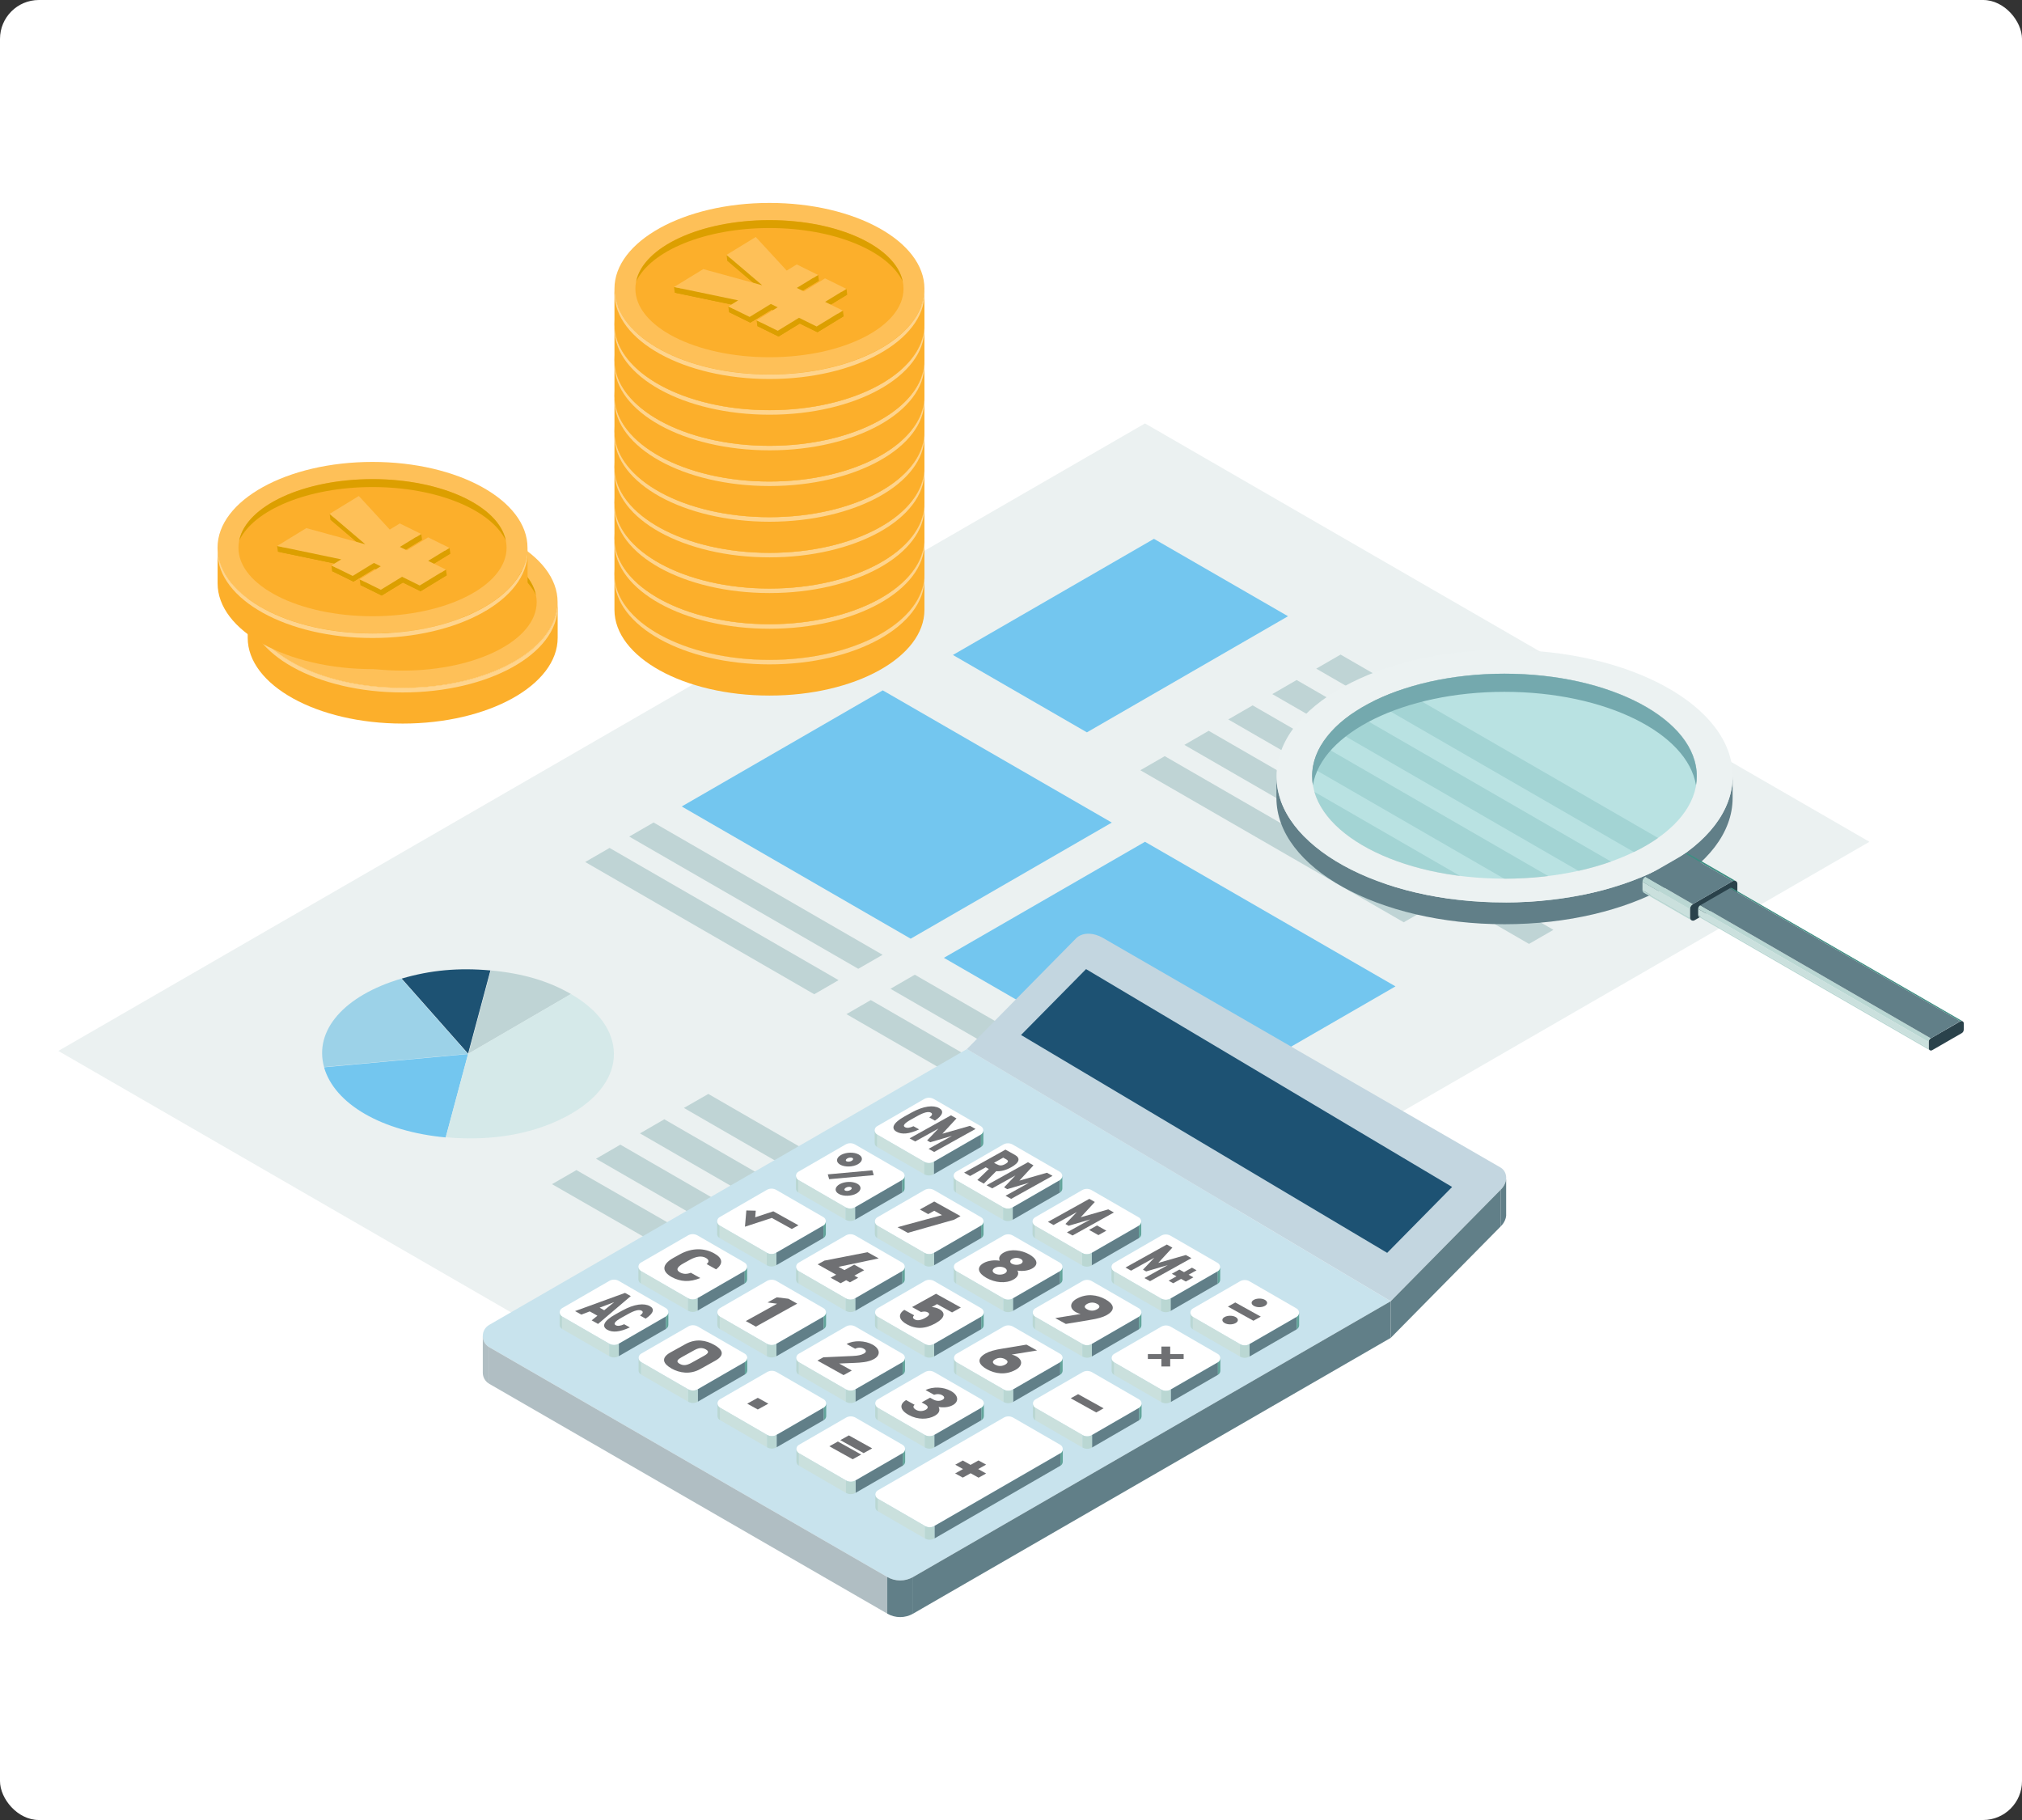 <?xml version="1.0" encoding="UTF-8"?>
<svg id="_レイヤー_2" data-name="レイヤー_2" xmlns="http://www.w3.org/2000/svg" viewBox="0 0 260 234">
  <rect x="0" y="0" width="260" height="234" fill="#333333" stroke="none"/>
  <defs>
    <style>
      .cls-1 {
        fill: #b0bec3;
      }

      .cls-2 {
        fill: #89d4d5;
        opacity: .5;
      }

      .cls-3 {
        fill: #2a424b;
      }

      .cls-4 {
        fill: #d5e9e9;
      }

      .cls-5 {
        fill: #fec058;
      }

      .cls-6 {
        fill: #bfd4d5;
      }

      .cls-7 {
        fill: #d59f00;
      }

      .cls-8 {
        fill: #fcaf2b;
      }

      .cls-9 {
        fill: #fed48d;
      }

      .cls-10 {
        fill: #9cd2e8;
      }

      .cls-11 {
        fill: #62a49a;
      }

      .cls-12 {
        fill: #cae0dd;
      }

      .cls-13 {
        fill: #fff;
      }

      .cls-14 {
        fill: #1d5273;
      }

      .cls-15 {
        fill: #dc9f00;
      }

      .cls-16 {
        fill: #ebf1f1;
      }

      .cls-17 {
        fill: #617f88;
      }

      .cls-18 {
        fill: #6f7073;
      }

      .cls-19 {
        fill: #bad7d3;
      }

      .cls-20 {
        fill: #3d8e82;
      }

      .cls-21 {
        fill: #ecf2f2;
      }

      .cls-22 {
        fill: #c8e3ed;
      }

      .cls-23 {
        fill: #c3d6e0;
      }

      .cls-24 {
        fill: #73c6ef;
      }
    </style>
  </defs>
  <g id="_素材" data-name="素材">
    <g>
      <rect class="cls-13" width="260" height="234" rx="5" ry="5"/>
      <g>
        <g>
          <polygon class="cls-16" points="7.5 135.12 100.65 188.9 240.38 108.23 147.23 54.44 7.5 135.12"/>
          <g>
            <path class="cls-14" d="M63.06,124.77l-2.87,10.7-3.67-4.15-4.87-5.5c3.69-1.09,7.32-1.42,11.41-1.05Z"/>
            <path class="cls-6" d="M73.42,127.81l-13.18,7.66,2.87-10.7c4.09.38,7.37,1.34,10.32,3.04Z"/>
            <path class="cls-10" d="M51.61,125.83l8.56,9.67-1.13.1-17.37,1.59c-1.31-4.73,2.59-9.19,9.94-11.37Z"/>
            <path class="cls-24" d="M60.18,135.52l-2.76,10.29-.12.43c-4.08-.38-7.66-1.45-10.38-3.02-2.72-1.57-4.58-3.64-5.25-6l18.5-1.7Z"/>
            <path class="cls-4" d="M73.41,127.8c3.55,2.05,5.51,4.78,5.53,7.68.02,2.9-1.92,5.63-5.45,7.69-2.18,1.27-4.68,2.17-7.43,2.69-2.75.52-5.68.64-8.73.36l2.87-10.73,13.22-7.69Z"/>
          </g>
          <polygon class="cls-24" points="122.53 84.21 139.76 94.16 165.62 79.23 148.38 69.28 122.53 84.21"/>
          <polygon class="cls-24" points="87.66 103.69 117.1 120.69 142.96 105.76 113.51 88.76 87.66 103.69"/>
          <polygon class="cls-24" points="121.37 123.15 153.58 141.75 179.44 126.82 147.23 108.23 121.37 123.15"/>
          <polygon class="cls-6" points="169.25 85.97 213.58 111.56 216.71 109.76 172.38 84.16 169.25 85.97"/>
          <polygon class="cls-6" points="163.6 89.24 207.92 114.83 211.05 113.02 166.73 87.43 163.6 89.24"/>
          <polygon class="cls-6" points="157.94 92.5 202.27 118.09 205.4 116.28 161.07 90.69 157.94 92.5"/>
          <polygon class="cls-6" points="152.29 95.77 196.61 121.36 199.75 119.55 155.42 93.96 152.29 95.77"/>
          <polygon class="cls-6" points="146.63 99.03 180.5 118.58 183.63 116.77 149.77 97.22 146.63 99.03"/>
          <polygon class="cls-6" points="87.94 142.45 122 162.11 125.13 160.31 91.08 140.65 87.94 142.45"/>
          <polygon class="cls-6" points="82.29 145.72 116.34 165.38 119.47 163.57 85.42 143.91 82.29 145.72"/>
          <polygon class="cls-6" points="80.91 107.56 110.36 124.56 113.49 122.76 84.04 105.75 80.91 107.56"/>
          <polygon class="cls-6" points="75.25 110.83 104.7 127.83 107.83 126.02 78.38 109.02 75.25 110.83"/>
          <polygon class="cls-6" points="114.5 127.13 146.71 145.72 149.84 143.91 117.63 125.32 114.5 127.13"/>
          <polygon class="cls-6" points="108.84 130.39 141.05 148.99 144.18 147.18 111.97 128.58 108.84 130.39"/>
          <polygon class="cls-6" points="76.64 148.98 110.69 168.64 113.82 166.83 79.77 147.17 76.64 148.98"/>
          <polygon class="cls-6" points="70.98 152.25 96.27 166.76 99.41 164.96 74.12 150.44 70.98 152.25"/>
        </g>
        <g>
          <polygon class="cls-11" points="122.21 170.35 122.21 170.36 122.21 170.36 122.21 170.35"/>
          <polyline class="cls-11" points="122.21 170.36 122.21 170.36 122.21 170.36"/>
          <g>
            <g>
              <path class="cls-22" d="M124.33,134.88l-61.42,35.46c-1.11.64-1.11,2.23,0,2.87l51.18,29.55c1.03.59,2.29.59,3.32,0l61.42-35.46-54.5-32.42Z"/>
              <polygon class="cls-1" points="114.1 202.76 62.91 173.21 62.91 177.92 114.1 207.47 114.1 202.76"/>
              <polygon class="cls-17" points="117.41 202.76 178.83 167.3 178.83 172.01 117.41 207.47 117.41 202.76"/>
              <path class="cls-1" d="M62.91,177.92c-.55-.32-.83-.88-.83-1.43v-4.72c0,.56.27,1.12.83,1.44v4.71Z"/>
              <path class="cls-23" d="M193.67,151.6c.05-.56-.17-1.17-.72-1.49l-51.18-29.55c-1.03-.59-2.4-.77-3.32,0l-14.12,14.32,54.5,32.42,14.12-14.32s.64-.55.72-1.38Z"/>
              <polygon class="cls-17" points="178.83 167.3 178.83 172.01 192.95 157.7 192.95 152.98 178.83 167.3"/>
              <path class="cls-17" d="M117.41,207.47v-4.71c-1.03.59-2.29.59-3.32,0v4.71c1.03.59,2.29.59,3.32,0Z"/>
              <path class="cls-17" d="M193.67,156.31c-.08.84-.72,1.38-.72,1.38v-4.71s.64-.55.72-1.38v4.71Z"/>
            </g>
            <g>
              <path class="cls-13" d="M120.07,149.37l6.06-3.5c.41-.24.41-.83,0-1.07l-6.06-3.5c-.38-.22-.85-.22-1.23,0l-6.06,3.5c-.41.24-.41.83,0,1.07l6.06,3.5c.38.22.85.22,1.23,0Z"/>
              <polygon class="cls-12" points="118.84 149.37 112.78 145.87 112.78 147.47 118.84 150.97 118.84 149.37"/>
              <polygon class="cls-17" points="120.07 149.37 126.14 145.87 126.14 147.47 120.07 150.97 120.07 149.37"/>
              <path class="cls-19" d="M112.78,147.47c-.21-.12-.31-.33-.31-.53v-1.61c0,.21.1.42.31.54v1.6Z"/>
              <path class="cls-11" d="M126.14,147.47c.21-.12.31-.33.31-.53v-1.61c0,.21-.1.42-.31.54v1.6Z"/>
              <path class="cls-19" d="M120.07,150.97v-1.6c-.38.22-.85.22-1.23,0v1.6c.38.22.85.22,1.23,0Z"/>
            </g>
            <g>
              <path class="cls-13" d="M109.95,155.22l6.06-3.5c.41-.24.41-.83,0-1.07l-6.06-3.5c-.38-.22-.85-.22-1.23,0l-6.06,3.5c-.41.24-.41.83,0,1.07l6.06,3.5c.38.22.85.22,1.23,0Z"/>
              <polygon class="cls-12" points="108.72 155.22 102.65 151.71 102.65 153.32 108.72 156.82 108.72 155.22"/>
              <polygon class="cls-17" points="109.95 155.22 116.01 151.71 116.01 153.32 109.95 156.82 109.95 155.22"/>
              <path class="cls-19" d="M102.65,153.32c-.21-.12-.31-.33-.31-.53v-1.61c0,.21.1.42.31.54v1.6Z"/>
              <path class="cls-11" d="M116.01,153.32c.21-.12.31-.33.31-.53v-1.61c0,.21-.1.42-.31.54v1.6Z"/>
              <path class="cls-19" d="M109.95,156.82v-1.6c-.38.22-.85.22-1.23,0v1.6c.38.22.85.22,1.23,0Z"/>
            </g>
            <g>
              <path class="cls-13" d="M99.82,161.06l6.06-3.5c.41-.24.41-.83,0-1.07l-6.06-3.5c-.38-.22-.85-.22-1.23,0l-6.06,3.5c-.41.24-.41.83,0,1.07l6.06,3.5c.38.22.85.22,1.23,0Z"/>
              <polygon class="cls-12" points="98.59 161.06 92.52 157.56 92.52 159.17 98.59 162.67 98.59 161.06"/>
              <polygon class="cls-17" points="99.82 161.06 105.88 157.56 105.88 159.17 99.82 162.67 99.82 161.06"/>
              <path class="cls-19" d="M92.52,159.17c-.21-.12-.31-.33-.31-.53v-1.61c0,.21.1.42.31.54v1.6Z"/>
              <path class="cls-11" d="M105.88,159.17c.21-.12.31-.33.31-.53v-1.61c0,.21-.1.42-.31.54v1.6Z"/>
              <path class="cls-19" d="M99.82,162.67v-1.6c-.38.22-.85.22-1.23,0v1.6c.38.22.85.22,1.23,0Z"/>
            </g>
            <g>
              <path class="cls-13" d="M89.69,166.91l6.06-3.5c.41-.24.41-.83,0-1.07l-6.06-3.5c-.38-.22-.85-.22-1.23,0l-6.06,3.5c-.41.24-.41.83,0,1.07l6.06,3.5c.38.22.85.22,1.23,0Z"/>
              <polygon class="cls-12" points="88.46 166.91 82.4 163.41 82.4 165.01 88.46 168.51 88.46 166.91"/>
              <polygon class="cls-17" points="89.69 166.91 95.76 163.41 95.76 165.01 89.69 168.51 89.69 166.91"/>
              <path class="cls-19" d="M82.4,165.01c-.21-.12-.31-.33-.31-.53v-1.61c0,.21.1.42.31.54v1.6Z"/>
              <path class="cls-11" d="M95.76,165.01c.21-.12.31-.33.31-.53v-1.61c0,.21-.1.42-.31.54v1.6Z"/>
              <path class="cls-19" d="M89.69,168.51v-1.6c-.38.22-.85.22-1.23,0v1.6c.38.22.85.22,1.23,0Z"/>
            </g>
            <g>
              <path class="cls-13" d="M79.57,172.76l6.06-3.5c.41-.24.41-.83,0-1.07l-6.06-3.5c-.38-.22-.85-.22-1.23,0l-6.06,3.5c-.41.24-.41.83,0,1.07l6.06,3.5c.38.22.85.22,1.23,0Z"/>
              <polygon class="cls-12" points="78.33 172.76 72.27 169.26 72.27 170.86 78.33 174.36 78.33 172.76"/>
              <polygon class="cls-17" points="79.57 172.76 85.63 169.26 85.63 170.86 79.57 174.36 79.57 172.76"/>
              <path class="cls-19" d="M72.27,170.86c-.21-.12-.31-.33-.31-.53v-1.61c0,.21.1.42.31.54v1.6Z"/>
              <path class="cls-11" d="M85.63,170.86c.21-.12.31-.33.31-.53v-1.61c0,.21-.1.42-.31.54v1.6Z"/>
              <path class="cls-19" d="M79.57,174.36v-1.6c-.38.22-.85.22-1.23,0v1.6c.38.22.85.22,1.23,0Z"/>
            </g>
            <g>
              <path class="cls-13" d="M130.22,155.23l6.06-3.5c.41-.24.41-.83,0-1.07l-6.06-3.5c-.38-.22-.85-.22-1.23,0l-6.06,3.5c-.41.24-.41.83,0,1.07l6.06,3.5c.38.22.85.22,1.23,0Z"/>
              <polygon class="cls-12" points="128.99 155.23 122.93 151.73 122.93 153.33 128.99 156.83 128.99 155.23"/>
              <polygon class="cls-17" points="130.22 155.23 136.29 151.73 136.29 153.33 130.22 156.83 130.22 155.23"/>
              <path class="cls-19" d="M122.93,153.33c-.21-.12-.31-.33-.31-.53v-1.61c0,.21.1.42.31.54v1.6Z"/>
              <path class="cls-11" d="M136.29,153.33c.21-.12.31-.33.31-.53v-1.61c0,.21-.1.42-.31.54v1.6Z"/>
              <path class="cls-19" d="M130.22,156.83v-1.6c-.38.22-.85.22-1.23,0v1.6c.38.22.85.22,1.23,0Z"/>
            </g>
            <g>
              <path class="cls-13" d="M120.1,161.08l6.06-3.5c.41-.24.41-.83,0-1.07l-6.06-3.5c-.38-.22-.85-.22-1.23,0l-6.06,3.5c-.41.24-.41.83,0,1.07l6.06,3.5c.38.22.85.22,1.23,0Z"/>
              <polygon class="cls-12" points="118.87 161.08 112.8 157.57 112.8 159.18 118.87 162.68 118.87 161.08"/>
              <polygon class="cls-17" points="120.1 161.08 126.16 157.57 126.16 159.18 120.1 162.68 120.1 161.08"/>
              <path class="cls-19" d="M112.8,159.18c-.21-.12-.31-.33-.31-.53v-1.61c0,.21.1.42.31.54v1.6Z"/>
              <path class="cls-11" d="M126.16,159.18c.21-.12.31-.33.31-.53v-1.61c0,.21-.1.42-.31.54v1.6Z"/>
              <path class="cls-19" d="M120.1,162.68v-1.6c-.38.22-.85.22-1.23,0v1.6c.38.22.85.22,1.23,0Z"/>
            </g>
            <g>
              <path class="cls-13" d="M109.97,166.92l6.06-3.5c.41-.24.41-.83,0-1.07l-6.06-3.5c-.38-.22-.85-.22-1.23,0l-6.06,3.5c-.41.24-.41.83,0,1.07l6.06,3.5c.38.22.85.22,1.23,0Z"/>
              <polygon class="cls-12" points="108.74 166.92 102.67 163.42 102.67 165.03 108.74 168.53 108.74 166.92"/>
              <polygon class="cls-17" points="109.97 166.92 116.03 163.42 116.03 165.03 109.97 168.53 109.97 166.92"/>
              <path class="cls-19" d="M102.67,165.03c-.21-.12-.31-.33-.31-.53v-1.61c0,.21.1.42.31.54v1.6Z"/>
              <path class="cls-11" d="M116.03,165.03c.21-.12.31-.33.31-.53v-1.61c0,.21-.1.42-.31.54v1.6Z"/>
              <path class="cls-19" d="M109.97,168.53v-1.6c-.38.22-.85.22-1.23,0v1.6c.38.22.85.22,1.23,0Z"/>
            </g>
            <g>
              <path class="cls-13" d="M99.84,172.77l6.06-3.5c.41-.24.41-.83,0-1.07l-6.06-3.5c-.38-.22-.85-.22-1.23,0l-6.06,3.5c-.41.24-.41.83,0,1.07l6.06,3.5c.38.22.85.22,1.23,0Z"/>
              <polygon class="cls-12" points="98.61 172.77 92.55 169.27 92.55 170.87 98.61 174.37 98.61 172.77"/>
              <polygon class="cls-17" points="99.84 172.77 105.91 169.27 105.91 170.87 99.84 174.37 99.84 172.77"/>
              <path class="cls-19" d="M92.55,170.87c-.21-.12-.31-.33-.31-.53v-1.61c0,.21.1.42.31.54v1.6Z"/>
              <path class="cls-11" d="M105.91,170.87c.21-.12.31-.33.31-.53v-1.61c0,.21-.1.42-.31.54v1.6Z"/>
              <path class="cls-19" d="M99.84,174.37v-1.6c-.38.22-.85.22-1.23,0v1.6c.38.22.85.22,1.23,0Z"/>
            </g>
            <g>
              <path class="cls-13" d="M89.72,178.62l6.06-3.5c.41-.24.41-.83,0-1.07l-6.06-3.5c-.38-.22-.85-.22-1.23,0l-6.06,3.5c-.41.24-.41.83,0,1.07l6.06,3.5c.38.22.85.22,1.23,0Z"/>
              <polygon class="cls-12" points="88.48 178.62 82.42 175.12 82.42 176.72 88.48 180.22 88.48 178.62"/>
              <polygon class="cls-17" points="89.72 178.62 95.78 175.12 95.78 176.72 89.72 180.22 89.72 178.62"/>
              <path class="cls-19" d="M82.42,176.72c-.21-.12-.31-.33-.31-.53v-1.61c0,.21.1.42.31.54v1.6Z"/>
              <path class="cls-11" d="M95.78,176.72c.21-.12.31-.33.31-.53v-1.61c0,.21-.1.42-.31.54v1.6Z"/>
              <path class="cls-19" d="M89.72,180.22v-1.6c-.38.22-.85.22-1.23,0v1.6c.38.22.85.22,1.23,0Z"/>
            </g>
            <g>
              <path class="cls-13" d="M140.37,161.09l6.06-3.5c.41-.24.41-.83,0-1.07l-6.06-3.5c-.38-.22-.85-.22-1.23,0l-6.06,3.5c-.41.24-.41.83,0,1.07l6.06,3.5c.38.22.85.22,1.23,0Z"/>
              <polygon class="cls-12" points="139.14 161.09 133.08 157.59 133.08 159.19 139.14 162.69 139.14 161.09"/>
              <polygon class="cls-17" points="140.37 161.09 146.44 157.59 146.44 159.19 140.37 162.69 140.37 161.09"/>
              <path class="cls-19" d="M133.08,159.19c-.21-.12-.31-.33-.31-.53v-1.61c0,.21.1.42.31.54v1.6Z"/>
              <path class="cls-11" d="M146.44,159.19c.21-.12.31-.33.31-.53v-1.61c0,.21-.1.42-.31.54v1.6Z"/>
              <path class="cls-19" d="M140.37,162.69v-1.6c-.38.22-.85.22-1.23,0v1.6c.38.22.85.22,1.23,0Z"/>
            </g>
            <g>
              <path class="cls-13" d="M130.25,166.93l6.06-3.5c.41-.24.41-.83,0-1.07l-6.06-3.5c-.38-.22-.85-.22-1.23,0l-6.06,3.5c-.41.24-.41.83,0,1.07l6.06,3.5c.38.22.85.22,1.23,0Z"/>
              <polygon class="cls-12" points="129.01 166.93 122.95 163.43 122.95 165.04 129.01 168.54 129.01 166.93"/>
              <polygon class="cls-17" points="130.25 166.93 136.31 163.43 136.31 165.04 130.25 168.54 130.25 166.93"/>
              <path class="cls-19" d="M122.95,165.04c-.21-.12-.31-.33-.31-.53v-1.61c0,.21.1.42.31.54v1.6Z"/>
              <path class="cls-11" d="M136.31,165.04c.21-.12.31-.33.31-.53v-1.61c0,.21-.1.42-.31.54v1.6Z"/>
              <path class="cls-19" d="M130.25,168.54v-1.6c-.38.22-.85.22-1.23,0v1.6c.38.22.85.22,1.23,0Z"/>
            </g>
            <g>
              <path class="cls-13" d="M120.12,172.78l6.06-3.5c.41-.24.41-.83,0-1.07l-6.06-3.5c-.38-.22-.85-.22-1.23,0l-6.06,3.5c-.41.24-.41.83,0,1.07l6.06,3.5c.38.22.85.22,1.23,0Z"/>
              <polygon class="cls-12" points="118.89 172.78 112.82 169.28 112.82 170.89 118.89 174.39 118.89 172.78"/>
              <polygon class="cls-17" points="120.12 172.78 126.18 169.28 126.18 170.89 120.12 174.39 120.12 172.78"/>
              <path class="cls-19" d="M112.82,170.89c-.21-.12-.31-.33-.31-.53v-1.61c0,.21.1.42.31.54v1.6Z"/>
              <path class="cls-11" d="M126.18,170.89c.21-.12.31-.33.31-.53v-1.61c0,.21-.1.42-.31.54v1.6Z"/>
              <path class="cls-19" d="M120.12,174.39v-1.6c-.38.22-.85.22-1.23,0v1.6c.38.22.85.22,1.23,0Z"/>
            </g>
            <g>
              <path class="cls-13" d="M109.99,178.63l6.06-3.5c.41-.24.41-.83,0-1.07l-6.06-3.5c-.38-.22-.85-.22-1.23,0l-6.06,3.5c-.41.24-.41.83,0,1.07l6.06,3.5c.38.22.85.22,1.23,0Z"/>
              <polygon class="cls-12" points="108.76 178.63 102.7 175.13 102.7 176.73 108.76 180.23 108.76 178.63"/>
              <polygon class="cls-17" points="109.99 178.63 116.06 175.13 116.06 176.73 109.99 180.23 109.99 178.63"/>
              <path class="cls-19" d="M102.7,176.73c-.21-.12-.31-.33-.31-.53v-1.61c0,.21.1.42.31.54v1.6Z"/>
              <path class="cls-11" d="M116.06,176.73c.21-.12.31-.33.31-.53v-1.61c0,.21-.1.42-.31.54v1.6Z"/>
              <path class="cls-19" d="M109.99,180.23v-1.6c-.38.22-.85.22-1.23,0v1.6c.38.22.85.22,1.23,0Z"/>
            </g>
            <g>
              <path class="cls-13" d="M99.86,184.48l6.06-3.5c.41-.24.41-.83,0-1.07l-6.06-3.5c-.38-.22-.85-.22-1.23,0l-6.06,3.5c-.41.24-.41.83,0,1.07l6.06,3.5c.38.22.85.22,1.23,0Z"/>
              <polygon class="cls-12" points="98.63 184.48 92.57 180.97 92.57 182.58 98.63 186.08 98.63 184.48"/>
              <polygon class="cls-17" points="99.86 184.48 105.93 180.97 105.93 182.58 99.86 186.08 99.86 184.48"/>
              <path class="cls-19" d="M92.57,182.58c-.21-.12-.31-.33-.31-.53v-1.61c0,.21.1.42.31.54v1.6Z"/>
              <path class="cls-11" d="M105.93,182.58c.21-.12.31-.33.31-.53v-1.61c0,.21-.1.42-.31.54v1.6Z"/>
              <path class="cls-19" d="M99.86,186.08v-1.6c-.38.22-.85.22-1.23,0v1.6c.38.22.85.22,1.23,0Z"/>
            </g>
            <g>
              <path class="cls-13" d="M150.52,166.95l6.06-3.5c.41-.24.41-.83,0-1.07l-6.06-3.5c-.38-.22-.85-.22-1.23,0l-6.06,3.5c-.41.24-.41.83,0,1.07l6.06,3.5c.38.22.85.22,1.23,0Z"/>
              <polygon class="cls-12" points="149.29 166.95 143.23 163.45 143.23 165.05 149.29 168.55 149.29 166.95"/>
              <polygon class="cls-17" points="150.52 166.95 156.59 163.45 156.59 165.05 150.52 168.55 150.52 166.95"/>
              <path class="cls-19" d="M143.23,165.05c-.21-.12-.31-.33-.31-.53v-1.61c0,.21.1.42.31.54v1.6Z"/>
              <path class="cls-11" d="M156.59,165.05c.21-.12.31-.33.31-.53v-1.61c0,.21-.1.42-.31.54v1.6Z"/>
              <path class="cls-19" d="M150.52,168.55v-1.6c-.38.22-.85.22-1.23,0v1.6c.38.22.85.22,1.23,0Z"/>
            </g>
            <g>
              <path class="cls-13" d="M140.4,172.79l6.06-3.5c.41-.24.41-.83,0-1.07l-6.06-3.5c-.38-.22-.85-.22-1.23,0l-6.06,3.5c-.41.24-.41.83,0,1.07l6.06,3.5c.38.22.85.22,1.23,0Z"/>
              <polygon class="cls-12" points="139.16 172.79 133.1 169.29 133.1 170.9 139.16 174.4 139.16 172.79"/>
              <polygon class="cls-17" points="140.4 172.79 146.46 169.29 146.46 170.9 140.4 174.4 140.4 172.79"/>
              <path class="cls-19" d="M133.1,170.9c-.21-.12-.31-.33-.31-.53v-1.61c0,.21.1.42.31.54v1.6Z"/>
              <path class="cls-11" d="M146.46,170.9c.21-.12.31-.33.31-.53v-1.61c0,.21-.1.42-.31.54v1.6Z"/>
              <path class="cls-19" d="M140.4,174.4v-1.6c-.38.22-.85.22-1.23,0v1.6c.38.22.85.22,1.23,0Z"/>
            </g>
            <g>
              <path class="cls-13" d="M130.27,178.64l6.06-3.5c.41-.24.41-.83,0-1.07l-6.06-3.5c-.38-.22-.85-.22-1.23,0l-6.06,3.5c-.41.24-.41.83,0,1.07l6.06,3.5c.38.22.85.22,1.23,0Z"/>
              <polygon class="cls-12" points="129.04 178.64 122.97 175.14 122.97 176.74 129.04 180.25 129.04 178.64"/>
              <polygon class="cls-17" points="130.27 178.64 136.33 175.14 136.33 176.74 130.27 180.25 130.27 178.64"/>
              <path class="cls-19" d="M122.97,176.74c-.21-.12-.31-.33-.31-.53v-1.61c0,.21.1.42.31.54v1.6Z"/>
              <path class="cls-11" d="M136.33,176.74c.21-.12.31-.33.31-.53v-1.61c0,.21-.1.42-.31.54v1.6Z"/>
              <path class="cls-19" d="M130.27,180.25v-1.6c-.38.22-.85.22-1.23,0v1.6c.38.22.85.22,1.23,0Z"/>
            </g>
            <g>
              <path class="cls-13" d="M120.14,184.49l6.06-3.5c.41-.24.41-.83,0-1.07l-6.06-3.5c-.38-.22-.85-.22-1.23,0l-6.06,3.5c-.41.24-.41.83,0,1.07l6.06,3.5c.38.22.85.22,1.23,0Z"/>
              <polygon class="cls-12" points="118.91 184.49 112.85 180.99 112.85 182.59 118.91 186.09 118.91 184.49"/>
              <polygon class="cls-17" points="120.14 184.49 126.2 180.99 126.2 182.59 120.14 186.09 120.14 184.49"/>
              <path class="cls-19" d="M112.85,182.59c-.21-.12-.31-.33-.31-.53v-1.61c0,.21.1.42.31.54v1.6Z"/>
              <path class="cls-11" d="M126.2,182.59c.21-.12.31-.33.31-.53v-1.61c0,.21-.1.42-.31.54v1.6Z"/>
              <path class="cls-19" d="M120.14,186.09v-1.6c-.38.22-.85.22-1.23,0v1.6c.38.22.85.22,1.23,0Z"/>
            </g>
            <g>
              <path class="cls-13" d="M110.01,190.34l6.06-3.5c.41-.24.41-.83,0-1.07l-6.06-3.5c-.38-.22-.85-.22-1.23,0l-6.06,3.5c-.41.24-.41.83,0,1.07l6.06,3.5c.38.22.85.22,1.23,0Z"/>
              <polygon class="cls-12" points="108.78 190.34 102.72 186.83 102.72 188.44 108.78 191.94 108.78 190.34"/>
              <polygon class="cls-17" points="110.01 190.34 116.08 186.83 116.08 188.44 110.01 191.94 110.01 190.34"/>
              <path class="cls-19" d="M102.72,188.44c-.21-.12-.31-.33-.31-.53v-1.61c0,.21.1.42.31.54v1.6Z"/>
              <path class="cls-11" d="M116.08,188.44c.21-.12.31-.33.31-.53v-1.61c0,.21-.1.42-.31.54v1.6Z"/>
              <path class="cls-19" d="M110.01,191.94v-1.6c-.38.22-.85.22-1.23,0v1.6c.38.22.85.22,1.23,0Z"/>
            </g>
            <g>
              <path class="cls-13" d="M160.67,172.81l6.06-3.5c.41-.24.41-.83,0-1.07l-6.06-3.5c-.38-.22-.85-.22-1.23,0l-6.06,3.5c-.41.24-.41.83,0,1.07l6.06,3.5c.38.22.85.22,1.23,0Z"/>
              <polygon class="cls-12" points="159.44 172.81 153.38 169.31 153.38 170.91 159.44 174.41 159.44 172.81"/>
              <polygon class="cls-17" points="160.67 172.81 166.74 169.31 166.74 170.91 160.67 174.41 160.67 172.81"/>
              <path class="cls-19" d="M153.38,170.91c-.21-.12-.31-.33-.31-.53v-1.61c0,.21.1.42.31.54v1.6Z"/>
              <path class="cls-11" d="M166.74,170.91c.21-.12.31-.33.31-.53v-1.61c0,.21-.1.42-.31.54v1.6Z"/>
              <path class="cls-19" d="M160.67,174.41v-1.6c-.38.22-.85.22-1.23,0v1.6c.38.22.85.22,1.23,0Z"/>
            </g>
            <g>
              <path class="cls-13" d="M150.54,178.65l6.06-3.5c.41-.24.41-.83,0-1.07l-6.06-3.5c-.38-.22-.85-.22-1.23,0l-6.06,3.5c-.41.24-.41.83,0,1.07l6.06,3.5c.38.22.85.22,1.23,0Z"/>
              <polygon class="cls-12" points="149.31 178.65 143.25 175.15 143.25 176.76 149.31 180.26 149.31 178.65"/>
              <polygon class="cls-17" points="150.54 178.65 156.61 175.15 156.61 176.76 150.54 180.26 150.54 178.65"/>
              <path class="cls-19" d="M143.25,176.76c-.21-.12-.31-.33-.31-.53v-1.61c0,.21.1.42.31.54v1.6Z"/>
              <path class="cls-11" d="M156.61,176.76c.21-.12.31-.33.31-.53v-1.61c0,.21-.1.42-.31.54v1.6Z"/>
              <path class="cls-19" d="M150.54,180.26v-1.6c-.38.22-.85.22-1.23,0v1.6c.38.22.85.22,1.23,0Z"/>
            </g>
            <g>
              <path class="cls-13" d="M140.42,184.5l6.06-3.5c.41-.24.41-.83,0-1.07l-6.06-3.5c-.38-.22-.85-.22-1.23,0l-6.06,3.5c-.41.24-.41.83,0,1.07l6.06,3.5c.38.22.85.22,1.23,0Z"/>
              <polygon class="cls-12" points="139.19 184.5 133.12 181 133.12 182.6 139.19 186.11 139.19 184.5"/>
              <polygon class="cls-17" points="140.42 184.5 146.48 181 146.48 182.6 140.42 186.11 140.42 184.5"/>
              <path class="cls-19" d="M133.12,182.6c-.21-.12-.31-.33-.31-.53v-1.61c0,.21.1.42.31.54v1.6Z"/>
              <path class="cls-11" d="M146.48,182.6c.21-.12.31-.33.31-.53v-1.61c0,.21-.1.42-.31.54v1.6Z"/>
              <path class="cls-19" d="M140.42,186.11v-1.6c-.38.22-.85.22-1.23,0v1.6c.38.22.85.22,1.23,0Z"/>
            </g>
            <path class="cls-11" d="M136.35,188.45c.21-.12.31-.33.31-.53v-1.61c0,.21-.1.42-.31.54v1.6Z"/>
            <g>
              <path class="cls-13" d="M120.16,196.19l16.19-9.35c.41-.24.41-.83,0-1.07l-6.06-3.5c-.38-.22-.85-.22-1.23,0l-16.19,9.35c-.41.24-.41.83,0,1.07l6.06,3.5c.38.22.85.22,1.23,0Z"/>
              <polygon class="cls-12" points="118.93 196.19 112.87 192.69 112.87 194.3 118.93 197.8 118.93 196.19"/>
              <polygon class="cls-17" points="120.16 196.19 136.35 186.85 136.35 188.45 120.16 197.8 120.16 196.19"/>
              <path class="cls-19" d="M112.87,194.3c-.21-.12-.31-.33-.31-.53v-1.61c0,.21.1.42.31.54v1.6Z"/>
              <path class="cls-19" d="M120.16,197.8v-1.6c-.38.22-.85.22-1.23,0v1.6c.38.22.85.22,1.23,0Z"/>
            </g>
            <polygon class="cls-14" points="131.29 133.07 178.37 161.08 186.72 152.61 139.65 124.6 131.29 133.07"/>
          </g>
          <g>
            <path class="cls-18" d="M73.94,168.57l6.43-2.34.74.41-4.21,3.58-.82-.46.74-.6-.99-.55-1.08.41-.82-.46ZM77.1,168.13l.59.33,1.28-1.04-1.87.71Z"/>
            <path class="cls-18" d="M82.3,169.13c.31-.21.48-.46.21-.61-.32-.18-.88-.06-1.75.43l-.83.46c-.83.46-1.09.79-.77.97.27.15.63.09,1.1-.12l.73.41c-1.31.6-2.22.68-2.9.3-.73-.4-.53-1.11,1.06-1.99l.83-.46c1.6-.89,2.85-.99,3.58-.59.63.35.51.91-.54,1.61l-.73-.41Z"/>
          </g>
          <path class="cls-18" d="M86.34,175.94c-1.03-.57-1.43-1.33-.14-2.05l1.93-1.07c1.37-.76,2.65-.5,3.69.08,1.03.57,1.51,1.29.15,2.05l-1.94,1.08c-1.3.72-2.65.5-3.69-.08ZM87.62,174.52c-.57.32-.7.56-.22.83.48.27.92.19,1.49-.12l1.64-.91c.57-.32.7-.56.22-.83-.49-.27-.93-.2-1.5.12l-1.64.91Z"/>
          <path class="cls-18" d="M97.44,181.22l-1.36-.75,1.36-.75,1.36.75-1.36.75Z"/>
          <path class="cls-18" d="M109.15,184.55l3,1.67-1.1.61-3-1.67,1.1-.61ZM107.74,185.34l3,1.67-1.1.61-3-1.67,1.1-.61Z"/>
          <path class="cls-18" d="M123.8,187.78l1,.56,1.02-.57.98.54-1.02.57,1.02.57-.97.54-1.02-.57-1.01.56-.98-.54,1.01-.56-1-.56.97-.54Z"/>
          <path class="cls-18" d="M90.86,162.52c.29-.22.37-.52-.08-.78-.53-.3-1.2-.24-2.08.24l-.83.46c-.83.46-.98.85-.44,1.15.46.25.89.24,1.4.05l1.22.68c-1.38.56-2.55.49-3.68-.13-1.21-.67-1.37-1.57.22-2.46l.83-.46c1.6-.89,3.21-.8,4.42-.12,1.06.59,1.22,1.3.24,2.05l-1.22-.68Z"/>
          <path class="cls-18" d="M97.18,170.56l-1.28-.71,4.02-2.23-1.23-.16,1.19-.66,1.5.18,1.13.63-5.32,2.96Z"/>
          <path class="cls-18" d="M108.47,176.8l-3.36-1.87.76-.42,3.78-.17c.69-.03,1.11-.13,1.44-.31.37-.21.29-.45-.02-.62-.32-.18-.73-.19-1.11,0l-1.1-.61c.93-.51,2.38-.45,3.34.08,1.01.56,1.04,1.38.17,1.86-.73.41-1.76.46-2.51.49l-1.96.08,1.63.9-1.06.59Z"/>
          <path class="cls-18" d="M119.6,179.71l.42.23c.32.18.79.25,1.16.04.33-.18.29-.42-.04-.6-.32-.18-.69-.17-1.03-.05l-1.1-.61c.93-.46,2.29-.42,3.26.12,1.01.56,1.04,1.38.26,1.81-.62.35-1.37.32-1.84.25.2.37.13.78-.49,1.13-.88.49-2.18.54-3.36-.11-1.17-.65-1.19-1.39-.33-1.91l1.1.61c-.25.19-.21.42.19.65.4.22.87.18,1.21,0,.39-.22.39-.47-.08-.73l-.42-.23,1.06-.59Z"/>
          <path class="cls-18" d="M112.97,161.8l-5.15,1.08.76.42,1.26-.7,1.28.71-1.26.7.49.27-1.06.59-.49-.27-.71.39-1.28-.71.71-.39-2.38-1.33.87-.48,5.54-1.08,1.43.79Z"/>
          <path class="cls-18" d="M118.43,168.69l-1.15-.64,3.08-1.71,3.19,1.77-1.13.63-1.93-1.07-.68.38c.25.02.6.06,1,.28.73.41.79,1.08-.52,1.81-1.35.75-2.54.77-3.68.13-.93-.51-1.27-1.23-.33-1.86l1.27.7c-.21.19-.22.37.09.54.3.17.76.11,1.3-.19.56-.31.69-.54.35-.73-.24-.13-.51-.13-.86-.04Z"/>
          <path class="cls-18" d="M130.09,174.16c.25.06.41.12.62.24.8.45.82,1.2-.12,1.72-1.3.72-2.65.5-3.68-.07-1.04-.58-1.44-1.33-.15-2.05.44-.24,1.11-.45,2.21-.62l3.02-.5,1.36.75-3.27.53ZM127.97,175.46c.44.24.89.2,1.27,0,.37-.21.46-.46.02-.7-.45-.25-.91-.21-1.28,0-.37.21-.45.46,0,.71Z"/>
          <path class="cls-18" d="M118.29,155.5l1.84-1.02,3.38,1.88-.83.46-5.95,1.69-1.32-.73,5.72-1.55-1-.56-.78.43-1.06-.59Z"/>
          <path class="cls-18" d="M128.56,162.11c-.2-.36-.02-.77.48-1.05.96-.54,2.34-.32,3.29.21.96.53,1.34,1.3.38,1.83-.5.28-1.24.37-1.89.26.23.35.1.82-.5,1.15-1.02.57-2.4.39-3.46-.2-1.06-.59-1.38-1.36-.36-1.93.6-.33,1.45-.4,2.07-.28ZM127.91,163.73c.35.2.93.2,1.29,0,.39-.22.31-.54,0-.71-.32-.18-.89-.22-1.28,0-.36.2-.38.51,0,.72ZM130.14,162.49c.31.17.82.17,1.13,0,.31-.17.3-.45,0-.62-.32-.18-.82-.18-1.13,0-.32.18-.32.46,0,.63Z"/>
          <path class="cls-18" d="M138.95,168.94c-.25-.06-.41-.12-.62-.24-.8-.45-.82-1.2.12-1.72,1.3-.72,2.65-.5,3.68.07,1.04.58,1.44,1.33.15,2.05-.44.24-1.11.45-2.21.62l-3.02.5-1.36-.75,3.27-.53ZM141.07,167.64c-.44-.24-.89-.2-1.27,0-.37.21-.46.46-.02.7.45.25.91.21,1.28,0,.37-.21.45-.46,0-.71Z"/>
          <g>
            <path class="cls-18" d="M119.5,143.67c.31-.21.48-.46.21-.61-.32-.18-.88-.06-1.75.43l-.83.46c-.83.46-1.09.79-.77.97.27.15.63.09,1.1-.12l.73.41c-1.31.6-2.22.68-2.9.3-.73-.4-.53-1.11,1.06-1.99l.83-.46c1.6-.89,2.85-.99,3.58-.59.63.35.51.91-.54,1.61l-.73-.41Z"/>
            <path class="cls-18" d="M121.16,145.77l3.56-1.02.72.4-5.32,2.96-.72-.4,3.01-1.67-2.79.82-.41-.23,1.46-1.53-2.99,1.66-.72-.4,5.32-2.96.71.4-1.83,1.98Z"/>
          </g>
          <g>
            <path class="cls-18" d="M125.67,151.72l1.48-1.42-.4-.22-2.01,1.12-.77-.43,5.32-2.96,1.2.67c.74.41.64.98-.47,1.6-.69.39-1.35.54-1.92.5l-1.6,1.6-.84-.47ZM128.16,149.68c.31.17.6.26,1.1-.02.51-.28.39-.46.08-.63l-.34-.19-1.18.66.34.19Z"/>
            <path class="cls-18" d="M131.06,151.8l3.56-1.02.72.4-5.32,2.96-.72-.4,3.01-1.67-2.79.82-.41-.23,1.46-1.53-2.99,1.66-.72-.4,5.32-2.96.71.4-1.83,1.98Z"/>
          </g>
          <g>
            <path class="cls-18" d="M138.95,156.51l3.56-1.02.72.4-5.32,2.96-.72-.4,3.01-1.67-2.79.82-.41-.23,1.46-1.53-2.99,1.66-.72-.4,5.32-2.96.71.4-1.83,1.98Z"/>
            <path class="cls-18" d="M141.06,157.56l1.2.67-1.02.57-1.2-.67,1.02-.57Z"/>
          </g>
          <g>
            <path class="cls-18" d="M148.92,162.38l3.56-1.02.72.4-5.32,2.96-.72-.4,3.01-1.67-2.79.82-.41-.23,1.46-1.53-2.99,1.66-.72-.4,5.32-2.96.71.4-1.83,1.98Z"/>
            <path class="cls-18" d="M151.65,163.23l.6.33,1.02-.57.59.33-1.02.57.61.34-.97.54-.61-.34-1.01.56-.59-.33,1.01-.56-.6-.33.97-.54Z"/>
          </g>
          <polygon class="cls-18" points="95.79 157.72 95.97 155.63 97.18 155.66 97.11 156.51 99.44 155.74 102.67 157.54 101.81 158.01 99.24 156.59 95.79 157.72"/>
          <g>
            <polygon class="cls-18" points="106.62 151.61 106.44 150.99 112.17 150.47 112.35 151.09 106.62 151.61"/>
            <path class="cls-18" d="M108.05,149.75c-.6-.33-.55-.89.1-1.26.65-.36,1.66-.39,2.26-.06.6.33.55.89-.1,1.26-.65.36-1.66.39-2.26.06ZM109.61,148.88c-.15-.08-.46-.06-.66.06-.21.12-.25.28-.1.37.15.08.46.06.66-.06.21-.12.25-.28.1-.37Z"/>
            <path class="cls-18" d="M107.87,153.51c-.6-.33-.55-.89.1-1.26.65-.36,1.66-.39,2.26-.06.6.33.55.89-.1,1.26-.65.36-1.66.39-2.26.06ZM109.43,152.64c-.15-.08-.46-.06-.66.06s-.25.28-.1.37c.15.08.46.06.66-.06.21-.12.25-.28.1-.37Z"/>
          </g>
          <g>
            <rect class="cls-18" x="149.34" y="173.13" width="1.13" height="2.56"/>
            <rect class="cls-18" x="147.6" y="174.1" width="4.6" height=".63"/>
          </g>
          <polygon class="cls-18" points="140.96 181.6 137.68 179.78 138.63 179.25 141.91 181.07 140.96 181.6"/>
          <g>
            <path class="cls-18" d="M162.64,167.9c-.39.22-1.02.22-1.41,0s-.39-.57,0-.78,1.02-.22,1.41,0c.39.22.39.57,0,.78Z"/>
            <g>
              <polygon class="cls-18" points="161.17 169.81 157.89 167.99 158.84 167.46 162.12 169.28 161.17 169.81"/>
              <path class="cls-18" d="M158.88,170.11c-.39.22-1.02.22-1.41,0-.39-.22-.39-.57,0-.78s1.02-.22,1.41,0c.39.22.39.57,0,.78Z"/>
            </g>
          </g>
        </g>
        <g>
          <g>
            <ellipse class="cls-5" cx="98.94" cy="73.81" rx="19.93" ry="11.03"/>
            <path class="cls-8" d="M79.01,78.4v-4.59c0,6.09,8.92,11.03,19.93,11.03s19.93-4.94,19.93-11.03v4.59c0,6.09-8.92,11.03-19.93,11.03s-19.93-4.94-19.93-11.03Z"/>
            <ellipse class="cls-8" cx="98.94" cy="73.81" rx="17.24" ry="8.81"/>
            <path class="cls-15" d="M98.94,66.01c8.3,0,15.26,2.93,17.14,6.88-.9-4.44-8.23-7.9-17.14-7.9s-16.25,3.46-17.14,7.9c1.88-3.95,8.84-6.88,17.14-6.88Z"/>
            <path class="cls-9" d="M98.94,84.84c-10.83,0-19.64-4.78-19.92-10.74,0,.1,0,.19,0,.29,0,6.09,8.92,11.03,19.93,11.03s19.93-4.94,19.93-11.03c0-.1,0-.19,0-.29-.28,5.96-9.09,10.74-19.92,10.74Z"/>
            <g>
              <path class="cls-7" d="M100.11,76.95l-.9-.44-2.73,1.67-2.74-1.35,1.27-.78-8.25-1.72,3.76-2.3,7.58,2.08-4.59-3.91,3.76-2.3,3.98,4.32,1.29-.79,2.74,1.35-2.73,1.67.9.44,2.73-1.67,2.74,1.35-2.73,1.67,2.27,1.12-3.36,2.05-2.27-1.12-2.73,1.67-2.74-1.35,2.73-1.67Z"/>
              <polygon class="cls-15" points="95.01 76.04 86.76 74.32 86.67 73.59 94.92 75.31 95.01 76.04"/>
              <polygon class="cls-15" points="98.11 74.11 93.52 70.2 93.43 69.47 98.01 73.38 98.11 74.11"/>
              <polygon class="cls-15" points="96.48 78.17 93.74 76.82 93.65 76.09 96.39 77.44 96.48 78.17"/>
              <polygon class="cls-15" points="100.12 79.96 97.38 78.61 97.29 77.88 100.03 79.23 100.12 79.96"/>
              <polygon class="cls-15" points="105.12 79.41 102.85 78.3 102.76 77.57 105.03 78.68 105.12 79.41"/>
              <polygon class="cls-15" points="100.11 76.95 99.21 76.51 99.12 75.77 100.02 76.22 100.11 76.95"/>
              <polygon class="cls-15" points="100.12 79.96 102.85 78.3 102.76 77.57 100.03 79.23 100.12 79.96"/>
              <polygon class="cls-15" points="96.48 78.17 99.21 76.51 99.12 75.77 96.39 77.44 96.48 78.17"/>
              <polygon class="cls-15" points="105.12 79.41 108.48 77.37 108.39 76.63 105.03 78.68 105.12 79.41"/>
              <polygon class="cls-15" points="106.21 76.25 108.94 74.58 108.85 73.85 106.12 75.52 106.21 76.25"/>
              <polygon class="cls-15" points="102.57 74.46 105.3 72.79 105.21 72.06 102.48 73.73 102.57 74.46"/>
              <path class="cls-5" d="M100.02,76.22l-.9-.44-2.73,1.67-2.74-1.35,1.27-.78-8.25-1.72,3.76-2.3,7.58,2.08-4.59-3.91,3.76-2.3,3.98,4.32,1.29-.79,2.74,1.35-2.73,1.67.9.44,2.73-1.67,2.74,1.35-2.73,1.67,2.27,1.12-3.36,2.05-2.27-1.12-2.73,1.67-2.74-1.35,2.73-1.67Z"/>
            </g>
          </g>
          <g>
            <ellipse class="cls-5" cx="98.94" cy="69.22" rx="19.93" ry="11.03"/>
            <path class="cls-8" d="M79.01,73.81v-4.59c0,6.09,8.92,11.03,19.93,11.03s19.93-4.94,19.93-11.03v4.59c0,6.09-8.92,11.03-19.93,11.03s-19.93-4.94-19.93-11.03Z"/>
            <ellipse class="cls-8" cx="98.94" cy="69.22" rx="17.24" ry="8.81"/>
            <path class="cls-15" d="M98.94,61.43c8.3,0,15.26,2.93,17.14,6.88-.9-4.44-8.23-7.9-17.14-7.9s-16.25,3.46-17.14,7.9c1.88-3.95,8.84-6.88,17.14-6.88Z"/>
            <path class="cls-9" d="M98.94,80.26c-10.83,0-19.64-4.78-19.92-10.74,0,.1,0,.19,0,.29,0,6.09,8.92,11.03,19.93,11.03s19.93-4.94,19.93-11.03c0-.1,0-.19,0-.29-.28,5.96-9.09,10.74-19.92,10.74Z"/>
            <g>
              <path class="cls-7" d="M100.11,72.36l-.9-.44-2.73,1.67-2.74-1.35,1.27-.78-8.25-1.72,3.76-2.3,7.58,2.08-4.59-3.91,3.76-2.3,3.98,4.32,1.29-.79,2.74,1.35-2.73,1.67.9.44,2.73-1.67,2.74,1.35-2.73,1.67,2.27,1.12-3.36,2.05-2.27-1.12-2.73,1.67-2.74-1.35,2.73-1.67Z"/>
              <polygon class="cls-15" points="95.01 71.46 86.76 69.74 86.67 69.01 94.92 70.73 95.01 71.46"/>
              <polygon class="cls-15" points="98.11 69.52 93.52 65.62 93.43 64.88 98.01 68.79 98.11 69.52"/>
              <polygon class="cls-15" points="96.48 73.58 93.74 72.24 93.65 71.5 96.39 72.85 96.48 73.58"/>
              <polygon class="cls-15" points="100.12 75.38 97.38 74.03 97.29 73.3 100.03 74.65 100.12 75.38"/>
              <polygon class="cls-15" points="105.12 74.83 102.85 73.71 102.76 72.98 105.03 74.1 105.12 74.83"/>
              <polygon class="cls-15" points="100.11 72.36 99.21 71.92 99.12 71.19 100.02 71.63 100.11 72.36"/>
              <polygon class="cls-15" points="100.12 75.38 102.85 73.71 102.76 72.98 100.03 74.65 100.12 75.38"/>
              <polygon class="cls-15" points="96.48 73.58 99.21 71.92 99.12 71.19 96.39 72.85 96.48 73.58"/>
              <polygon class="cls-15" points="105.12 74.83 108.48 72.78 108.39 72.05 105.03 74.1 105.12 74.83"/>
              <polygon class="cls-15" points="106.21 71.66 108.94 70 108.85 69.26 106.12 70.93 106.21 71.66"/>
              <polygon class="cls-15" points="102.57 69.87 105.3 68.2 105.21 67.47 102.48 69.14 102.57 69.87"/>
              <path class="cls-5" d="M100.02,71.63l-.9-.44-2.73,1.67-2.74-1.35,1.27-.78-8.25-1.72,3.76-2.3,7.58,2.08-4.59-3.91,3.76-2.3,3.98,4.32,1.29-.79,2.74,1.35-2.73,1.67.9.44,2.73-1.67,2.74,1.35-2.73,1.67,2.27,1.12-3.36,2.05-2.27-1.12-2.73,1.67-2.74-1.35,2.73-1.67Z"/>
            </g>
          </g>
          <g>
            <ellipse class="cls-5" cx="98.94" cy="64.64" rx="19.93" ry="11.03"/>
            <path class="cls-8" d="M79.01,69.22v-4.59c0,6.09,8.92,11.03,19.93,11.03s19.93-4.94,19.93-11.03v4.59c0,6.09-8.92,11.03-19.93,11.03s-19.93-4.94-19.93-11.03Z"/>
            <ellipse class="cls-8" cx="98.94" cy="64.64" rx="17.24" ry="8.81"/>
            <path class="cls-15" d="M98.94,56.84c8.3,0,15.26,2.93,17.14,6.88-.9-4.44-8.23-7.9-17.14-7.9s-16.25,3.46-17.14,7.9c1.88-3.95,8.84-6.88,17.14-6.88Z"/>
            <path class="cls-9" d="M98.94,75.67c-10.83,0-19.64-4.78-19.92-10.74,0,.1,0,.19,0,.29,0,6.09,8.92,11.03,19.93,11.03s19.93-4.94,19.93-11.03c0-.1,0-.19,0-.29-.28,5.96-9.09,10.74-19.92,10.74Z"/>
            <g>
              <path class="cls-7" d="M100.11,67.77l-.9-.44-2.73,1.67-2.74-1.35,1.27-.78-8.25-1.72,3.76-2.3,7.58,2.08-4.59-3.91,3.76-2.3,3.98,4.32,1.29-.79,2.74,1.35-2.73,1.67.9.44,2.73-1.67,2.74,1.35-2.73,1.67,2.27,1.12-3.36,2.05-2.27-1.12-2.73,1.67-2.74-1.35,2.73-1.67Z"/>
              <polygon class="cls-15" points="95.01 66.87 86.76 65.15 86.67 64.42 94.92 66.14 95.01 66.87"/>
              <polygon class="cls-15" points="98.11 64.94 93.52 61.03 93.43 60.3 98.01 64.21 98.11 64.94"/>
              <polygon class="cls-15" points="96.48 69 93.74 67.65 93.65 66.92 96.39 68.27 96.48 69"/>
              <polygon class="cls-15" points="100.12 70.79 97.38 69.44 97.29 68.71 100.03 70.06 100.12 70.79"/>
              <polygon class="cls-15" points="105.12 70.24 102.85 69.12 102.76 68.39 105.03 69.51 105.12 70.24"/>
              <polygon class="cls-15" points="100.11 67.77 99.21 67.33 99.12 66.6 100.02 67.04 100.11 67.77"/>
              <polygon class="cls-15" points="100.12 70.79 102.85 69.12 102.76 68.39 100.03 70.06 100.12 70.79"/>
              <polygon class="cls-15" points="96.48 69 99.21 67.33 99.12 66.6 96.39 68.27 96.48 69"/>
              <polygon class="cls-15" points="105.12 70.24 108.48 68.19 108.39 67.46 105.03 69.51 105.12 70.24"/>
              <polygon class="cls-15" points="106.21 67.08 108.94 65.41 108.85 64.68 106.12 66.34 106.21 67.08"/>
              <polygon class="cls-15" points="102.57 65.28 105.3 63.62 105.21 62.89 102.48 64.55 102.57 65.28"/>
              <path class="cls-5" d="M100.02,67.04l-.9-.44-2.73,1.67-2.74-1.35,1.27-.78-8.25-1.72,3.76-2.3,7.58,2.08-4.59-3.91,3.76-2.3,3.98,4.32,1.29-.79,2.74,1.35-2.73,1.67.9.44,2.73-1.67,2.74,1.35-2.73,1.67,2.27,1.12-3.36,2.05-2.27-1.12-2.73,1.67-2.74-1.35,2.73-1.67Z"/>
            </g>
          </g>
          <g>
            <ellipse class="cls-5" cx="98.94" cy="60.05" rx="19.93" ry="11.03"/>
            <path class="cls-8" d="M79.01,64.64v-4.59c0,6.09,8.92,11.03,19.93,11.03s19.93-4.94,19.93-11.03v4.59c0,6.09-8.92,11.03-19.93,11.03s-19.93-4.94-19.93-11.03Z"/>
            <ellipse class="cls-8" cx="98.94" cy="60.05" rx="17.24" ry="8.81"/>
            <path class="cls-15" d="M98.94,52.25c8.3,0,15.26,2.93,17.14,6.88-.9-4.44-8.23-7.9-17.14-7.9s-16.25,3.46-17.14,7.9c1.88-3.95,8.84-6.88,17.14-6.88Z"/>
            <path class="cls-9" d="M98.94,71.08c-10.83,0-19.64-4.78-19.92-10.74,0,.1,0,.19,0,.29,0,6.09,8.92,11.03,19.93,11.03s19.93-4.94,19.93-11.03c0-.1,0-.19,0-.29-.28,5.96-9.09,10.74-19.92,10.74Z"/>
            <g>
              <path class="cls-7" d="M100.11,63.19l-.9-.44-2.73,1.67-2.74-1.35,1.27-.78-8.25-1.72,3.76-2.3,7.58,2.08-4.59-3.91,3.76-2.3,3.98,4.32,1.29-.79,2.74,1.35-2.73,1.67.9.44,2.73-1.67,2.74,1.35-2.73,1.67,2.27,1.12-3.36,2.05-2.27-1.12-2.73,1.67-2.74-1.35,2.73-1.67Z"/>
              <polygon class="cls-15" points="95.01 62.28 86.76 60.56 86.67 59.83 94.92 61.55 95.01 62.28"/>
              <polygon class="cls-15" points="98.11 60.35 93.52 56.44 93.43 55.71 98.01 59.62 98.11 60.35"/>
              <polygon class="cls-15" points="96.48 64.41 93.74 63.06 93.65 62.33 96.39 63.68 96.48 64.41"/>
              <polygon class="cls-15" points="100.12 66.2 97.38 64.85 97.29 64.12 100.03 65.47 100.12 66.2"/>
              <polygon class="cls-15" points="105.12 65.65 102.85 64.54 102.76 63.81 105.03 64.92 105.12 65.65"/>
              <polygon class="cls-15" points="100.11 63.19 99.21 62.75 99.12 62.01 100.02 62.46 100.11 63.19"/>
              <polygon class="cls-15" points="100.12 66.2 102.85 64.54 102.76 63.81 100.03 65.47 100.12 66.2"/>
              <polygon class="cls-15" points="96.48 64.41 99.21 62.75 99.12 62.01 96.39 63.68 96.48 64.41"/>
              <polygon class="cls-15" points="105.12 65.65 108.48 63.61 108.39 62.87 105.03 64.92 105.12 65.65"/>
              <polygon class="cls-15" points="106.21 62.49 108.94 60.82 108.85 60.09 106.12 61.76 106.21 62.49"/>
              <polygon class="cls-15" points="102.57 60.7 105.3 59.03 105.21 58.3 102.48 59.96 102.57 60.7"/>
              <path class="cls-5" d="M100.02,62.46l-.9-.44-2.73,1.67-2.74-1.35,1.27-.78-8.25-1.72,3.76-2.3,7.58,2.08-4.59-3.91,3.76-2.3,3.98,4.32,1.29-.79,2.74,1.35-2.73,1.67.9.44,2.73-1.67,2.74,1.35-2.73,1.67,2.27,1.12-3.36,2.05-2.27-1.12-2.73,1.67-2.74-1.35,2.73-1.67Z"/>
            </g>
          </g>
          <g>
            <ellipse class="cls-5" cx="98.94" cy="55.46" rx="19.93" ry="11.03"/>
            <path class="cls-8" d="M79.01,60.05v-4.59c0,6.09,8.92,11.03,19.93,11.03s19.93-4.94,19.93-11.03v4.59c0,6.09-8.92,11.03-19.93,11.03s-19.93-4.94-19.93-11.03Z"/>
            <ellipse class="cls-8" cx="98.94" cy="55.46" rx="17.24" ry="8.81"/>
            <path class="cls-15" d="M98.94,47.67c8.3,0,15.26,2.93,17.14,6.88-.9-4.44-8.23-7.9-17.14-7.9s-16.25,3.46-17.14,7.9c1.88-3.95,8.84-6.88,17.14-6.88Z"/>
            <path class="cls-9" d="M98.94,66.5c-10.83,0-19.64-4.78-19.92-10.74,0,.1,0,.19,0,.29,0,6.09,8.92,11.03,19.93,11.03s19.93-4.94,19.93-11.03c0-.1,0-.19,0-.29-.28,5.96-9.09,10.74-19.92,10.74Z"/>
            <g>
              <path class="cls-7" d="M100.11,58.6l-.9-.44-2.73,1.67-2.74-1.35,1.27-.78-8.25-1.72,3.76-2.3,7.58,2.08-4.59-3.91,3.76-2.3,3.98,4.32,1.29-.79,2.74,1.35-2.73,1.67.9.44,2.73-1.67,2.74,1.35-2.73,1.67,2.27,1.12-3.36,2.05-2.27-1.12-2.73,1.67-2.74-1.35,2.73-1.67Z"/>
              <polygon class="cls-15" points="95.01 57.7 86.76 55.98 86.67 55.25 94.92 56.97 95.01 57.7"/>
              <polygon class="cls-15" points="98.11 55.76 93.52 51.86 93.43 51.12 98.01 55.03 98.11 55.76"/>
              <polygon class="cls-15" points="96.48 59.82 93.74 58.48 93.65 57.74 96.39 59.09 96.48 59.82"/>
              <polygon class="cls-15" points="100.12 61.62 97.38 60.27 97.29 59.54 100.03 60.89 100.12 61.62"/>
              <polygon class="cls-15" points="105.12 61.07 102.85 59.95 102.76 59.22 105.03 60.34 105.12 61.07"/>
              <polygon class="cls-15" points="100.11 58.6 99.21 58.16 99.12 57.43 100.02 57.87 100.11 58.6"/>
              <polygon class="cls-15" points="100.12 61.62 102.85 59.95 102.76 59.22 100.03 60.89 100.12 61.62"/>
              <polygon class="cls-15" points="96.48 59.82 99.21 58.16 99.12 57.43 96.39 59.09 96.48 59.82"/>
              <polygon class="cls-15" points="105.12 61.07 108.48 59.02 108.39 58.29 105.03 60.34 105.12 61.07"/>
              <polygon class="cls-15" points="106.21 57.9 108.94 56.24 108.85 55.5 106.12 57.17 106.21 57.9"/>
              <polygon class="cls-15" points="102.57 56.11 105.3 54.44 105.21 53.71 102.48 55.38 102.57 56.11"/>
              <path class="cls-5" d="M100.02,57.87l-.9-.44-2.73,1.67-2.74-1.35,1.27-.78-8.25-1.72,3.76-2.3,7.58,2.08-4.59-3.91,3.76-2.3,3.98,4.32,1.29-.79,2.74,1.35-2.73,1.67.9.44,2.73-1.67,2.74,1.35-2.73,1.67,2.27,1.12-3.36,2.05-2.27-1.12-2.73,1.67-2.74-1.35,2.73-1.67Z"/>
            </g>
          </g>
          <g>
            <ellipse class="cls-5" cx="98.94" cy="50.88" rx="19.93" ry="11.03"/>
            <path class="cls-8" d="M79.01,55.46v-4.59c0,6.09,8.92,11.03,19.93,11.03s19.93-4.94,19.93-11.03v4.59c0,6.09-8.92,11.03-19.93,11.03s-19.93-4.94-19.93-11.03Z"/>
            <ellipse class="cls-8" cx="98.94" cy="50.88" rx="17.24" ry="8.81"/>
            <path class="cls-15" d="M98.94,43.08c8.3,0,15.26,2.93,17.14,6.88-.9-4.44-8.23-7.9-17.14-7.9s-16.25,3.46-17.14,7.9c1.88-3.95,8.84-6.88,17.14-6.88Z"/>
            <path class="cls-9" d="M98.94,61.91c-10.83,0-19.64-4.78-19.92-10.74,0,.1,0,.19,0,.29,0,6.09,8.92,11.03,19.93,11.03s19.93-4.94,19.93-11.03c0-.1,0-.19,0-.29-.28,5.96-9.09,10.74-19.92,10.74Z"/>
            <g>
              <path class="cls-7" d="M100.11,54.01l-.9-.44-2.73,1.67-2.74-1.35,1.27-.78-8.25-1.72,3.76-2.3,7.58,2.08-4.59-3.91,3.76-2.3,3.98,4.32,1.29-.79,2.74,1.35-2.73,1.67.9.44,2.73-1.67,2.74,1.35-2.73,1.67,2.27,1.12-3.36,2.05-2.27-1.12-2.73,1.67-2.74-1.35,2.73-1.67Z"/>
              <polygon class="cls-15" points="95.01 53.11 86.76 51.39 86.67 50.66 94.92 52.38 95.01 53.11"/>
              <polygon class="cls-15" points="98.11 51.18 93.52 47.27 93.43 46.54 98.01 50.45 98.11 51.18"/>
              <polygon class="cls-15" points="96.48 55.24 93.74 53.89 93.65 53.16 96.39 54.51 96.48 55.24"/>
              <polygon class="cls-15" points="100.12 57.03 97.38 55.68 97.29 54.95 100.03 56.3 100.12 57.03"/>
              <polygon class="cls-15" points="105.12 56.48 102.85 55.36 102.76 54.63 105.03 55.75 105.12 56.48"/>
              <polygon class="cls-15" points="100.11 54.01 99.21 53.57 99.12 52.84 100.02 53.28 100.11 54.01"/>
              <polygon class="cls-15" points="100.12 57.03 102.85 55.36 102.76 54.63 100.03 56.3 100.12 57.03"/>
              <polygon class="cls-15" points="96.48 55.24 99.21 53.57 99.12 52.84 96.39 54.51 96.48 55.24"/>
              <polygon class="cls-15" points="105.12 56.48 108.48 54.43 108.39 53.7 105.03 55.75 105.12 56.48"/>
              <polygon class="cls-15" points="106.21 53.31 108.94 51.65 108.85 50.92 106.12 52.58 106.21 53.31"/>
              <polygon class="cls-15" points="102.57 51.52 105.3 49.86 105.21 49.13 102.48 50.79 102.57 51.52"/>
              <path class="cls-5" d="M100.02,53.28l-.9-.44-2.73,1.67-2.74-1.35,1.27-.78-8.25-1.72,3.76-2.3,7.58,2.08-4.59-3.91,3.76-2.3,3.98,4.32,1.29-.79,2.74,1.35-2.73,1.67.9.44,2.73-1.67,2.74,1.35-2.73,1.67,2.27,1.12-3.36,2.05-2.27-1.12-2.73,1.67-2.74-1.35,2.73-1.67Z"/>
            </g>
          </g>
          <g>
            <ellipse class="cls-5" cx="98.94" cy="46.29" rx="19.93" ry="11.03"/>
            <path class="cls-8" d="M79.01,50.88v-4.59c0,6.09,8.92,11.03,19.93,11.03s19.93-4.94,19.93-11.03v4.59c0,6.09-8.92,11.03-19.93,11.03s-19.93-4.94-19.93-11.03Z"/>
            <ellipse class="cls-8" cx="98.94" cy="46.29" rx="17.24" ry="8.81"/>
            <path class="cls-15" d="M98.94,38.49c8.3,0,15.26,2.93,17.14,6.88-.9-4.44-8.23-7.9-17.14-7.9s-16.25,3.46-17.14,7.9c1.88-3.95,8.84-6.88,17.14-6.88Z"/>
            <path class="cls-9" d="M98.94,57.32c-10.83,0-19.64-4.78-19.92-10.74,0,.1,0,.19,0,.29,0,6.09,8.92,11.03,19.93,11.03s19.93-4.94,19.93-11.03c0-.1,0-.19,0-.29-.28,5.96-9.09,10.74-19.92,10.74Z"/>
            <g>
              <path class="cls-7" d="M100.11,49.43l-.9-.44-2.73,1.67-2.74-1.35,1.27-.78-8.25-1.72,3.76-2.3,7.58,2.08-4.59-3.91,3.76-2.3,3.98,4.32,1.29-.79,2.74,1.35-2.73,1.67.9.44,2.73-1.67,2.74,1.35-2.73,1.67,2.27,1.12-3.36,2.05-2.27-1.12-2.73,1.67-2.74-1.35,2.73-1.67Z"/>
              <polygon class="cls-15" points="95.01 48.52 86.76 46.8 86.67 46.07 94.92 47.79 95.01 48.52"/>
              <polygon class="cls-15" points="98.11 46.59 93.52 42.68 93.43 41.95 98.01 45.86 98.11 46.59"/>
              <polygon class="cls-15" points="96.48 50.65 93.74 49.3 93.65 48.57 96.39 49.92 96.48 50.65"/>
              <polygon class="cls-15" points="100.12 52.44 97.38 51.09 97.29 50.36 100.03 51.71 100.12 52.44"/>
              <polygon class="cls-15" points="105.12 51.89 102.85 50.78 102.76 50.05 105.03 51.16 105.12 51.89"/>
              <polygon class="cls-15" points="100.11 49.43 99.21 48.98 99.12 48.25 100.02 48.7 100.11 49.43"/>
              <polygon class="cls-15" points="100.12 52.44 102.85 50.78 102.76 50.05 100.03 51.71 100.12 52.44"/>
              <polygon class="cls-15" points="96.48 50.65 99.21 48.98 99.12 48.25 96.39 49.92 96.48 50.65"/>
              <polygon class="cls-15" points="105.12 51.89 108.48 49.85 108.39 49.11 105.03 51.16 105.12 51.89"/>
              <polygon class="cls-15" points="106.21 48.73 108.94 47.06 108.85 46.33 106.12 48 106.21 48.73"/>
              <polygon class="cls-15" points="102.57 46.94 105.3 45.27 105.21 44.54 102.48 46.2 102.57 46.94"/>
              <path class="cls-5" d="M100.02,48.7l-.9-.44-2.73,1.67-2.74-1.35,1.27-.78-8.25-1.72,3.76-2.3,7.58,2.08-4.59-3.91,3.76-2.3,3.98,4.32,1.29-.79,2.74,1.35-2.73,1.67.9.44,2.73-1.67,2.74,1.35-2.73,1.67,2.27,1.12-3.36,2.05-2.27-1.12-2.73,1.67-2.74-1.35,2.73-1.67Z"/>
            </g>
          </g>
          <g>
            <ellipse class="cls-5" cx="98.94" cy="41.7" rx="19.93" ry="11.03"/>
            <path class="cls-8" d="M79.01,46.29v-4.59c0,6.09,8.92,11.03,19.93,11.03s19.93-4.94,19.93-11.03v4.59c0,6.09-8.92,11.03-19.93,11.03s-19.93-4.94-19.93-11.03Z"/>
            <ellipse class="cls-8" cx="98.94" cy="41.7" rx="17.24" ry="8.81"/>
            <path class="cls-15" d="M98.94,33.91c8.3,0,15.26,2.93,17.14,6.88-.9-4.44-8.23-7.9-17.14-7.9s-16.25,3.46-17.14,7.9c1.88-3.95,8.84-6.88,17.14-6.88Z"/>
            <path class="cls-9" d="M98.94,52.74c-10.83,0-19.64-4.78-19.92-10.74,0,.1,0,.19,0,.29,0,6.09,8.92,11.03,19.93,11.03s19.93-4.94,19.93-11.03c0-.1,0-.19,0-.29-.28,5.96-9.09,10.74-19.92,10.74Z"/>
            <g>
              <path class="cls-7" d="M100.11,44.84l-.9-.44-2.73,1.67-2.74-1.35,1.27-.78-8.25-1.72,3.76-2.3,7.58,2.08-4.59-3.91,3.76-2.3,3.98,4.32,1.29-.79,2.74,1.35-2.73,1.67.9.44,2.73-1.67,2.74,1.35-2.73,1.67,2.27,1.12-3.36,2.05-2.27-1.12-2.73,1.67-2.74-1.35,2.73-1.67Z"/>
              <polygon class="cls-15" points="95.01 43.94 86.76 42.22 86.67 41.49 94.92 43.21 95.01 43.94"/>
              <polygon class="cls-15" points="98.11 42 93.52 38.1 93.43 37.36 98.01 41.27 98.11 42"/>
              <polygon class="cls-15" points="96.48 46.06 93.74 44.72 93.65 43.98 96.39 45.33 96.48 46.06"/>
              <polygon class="cls-15" points="100.12 47.86 97.38 46.51 97.29 45.78 100.03 47.13 100.12 47.86"/>
              <polygon class="cls-15" points="105.12 47.31 102.85 46.19 102.76 45.46 105.03 46.58 105.12 47.31"/>
              <polygon class="cls-15" points="100.11 44.84 99.21 44.4 99.12 43.67 100.02 44.11 100.11 44.84"/>
              <polygon class="cls-15" points="100.12 47.86 102.85 46.19 102.76 45.46 100.03 47.13 100.12 47.86"/>
              <polygon class="cls-15" points="96.48 46.06 99.21 44.4 99.12 43.67 96.39 45.33 96.48 46.06"/>
              <polygon class="cls-15" points="105.12 47.31 108.48 45.26 108.39 44.53 105.03 46.58 105.12 47.31"/>
              <polygon class="cls-15" points="106.21 44.14 108.94 42.47 108.85 41.74 106.12 43.41 106.21 44.14"/>
              <polygon class="cls-15" points="102.57 42.35 105.3 40.68 105.21 39.95 102.48 41.62 102.57 42.35"/>
              <path class="cls-5" d="M100.02,44.11l-.9-.44-2.73,1.67-2.74-1.35,1.27-.78-8.25-1.72,3.76-2.3,7.58,2.08-4.59-3.91,3.76-2.3,3.98,4.32,1.29-.79,2.74,1.35-2.73,1.67.9.44,2.73-1.67,2.74,1.35-2.73,1.67,2.27,1.12-3.36,2.05-2.27-1.12-2.73,1.67-2.74-1.35,2.73-1.67Z"/>
            </g>
          </g>
          <g>
            <ellipse class="cls-5" cx="98.94" cy="37.12" rx="19.93" ry="11.03"/>
            <path class="cls-8" d="M79.01,41.7v-4.59c0,6.09,8.92,11.03,19.93,11.03s19.93-4.94,19.93-11.03v4.59c0,6.09-8.92,11.03-19.93,11.03s-19.93-4.94-19.93-11.03Z"/>
            <ellipse class="cls-8" cx="98.94" cy="37.12" rx="17.24" ry="8.81"/>
            <path class="cls-15" d="M98.94,29.32c8.3,0,15.26,2.93,17.14,6.88-.9-4.44-8.23-7.9-17.14-7.9s-16.25,3.46-17.14,7.9c1.88-3.95,8.84-6.88,17.14-6.88Z"/>
            <path class="cls-9" d="M98.94,48.15c-10.83,0-19.64-4.78-19.92-10.74,0,.1,0,.19,0,.29,0,6.09,8.92,11.03,19.93,11.03s19.93-4.94,19.93-11.03c0-.1,0-.19,0-.29-.28,5.96-9.09,10.74-19.92,10.74Z"/>
            <g>
              <path class="cls-7" d="M100.11,40.25l-.9-.44-2.73,1.67-2.74-1.35,1.27-.78-8.25-1.72,3.76-2.3,7.58,2.08-4.59-3.91,3.76-2.3,3.98,4.32,1.29-.79,2.74,1.35-2.73,1.67.9.44,2.73-1.67,2.74,1.35-2.73,1.67,2.27,1.12-3.36,2.05-2.27-1.12-2.73,1.67-2.74-1.35,2.73-1.67Z"/>
              <polygon class="cls-15" points="95.01 39.35 86.76 37.63 86.67 36.9 94.92 38.62 95.01 39.35"/>
              <polygon class="cls-15" points="98.11 37.42 93.52 33.51 93.43 32.78 98.01 36.69 98.11 37.42"/>
              <polygon class="cls-15" points="96.48 41.48 93.74 40.13 93.65 39.4 96.39 40.75 96.48 41.48"/>
              <polygon class="cls-15" points="100.12 43.27 97.38 41.92 97.29 41.19 100.03 42.54 100.12 43.27"/>
              <polygon class="cls-15" points="105.12 42.72 102.85 41.6 102.76 40.87 105.03 41.99 105.12 42.72"/>
              <polygon class="cls-15" points="100.11 40.25 99.21 39.81 99.12 39.08 100.02 39.52 100.11 40.25"/>
              <polygon class="cls-15" points="100.12 43.27 102.85 41.6 102.76 40.87 100.03 42.54 100.12 43.27"/>
              <polygon class="cls-15" points="96.48 41.48 99.21 39.81 99.12 39.08 96.39 40.75 96.48 41.48"/>
              <polygon class="cls-15" points="105.12 42.72 108.48 40.67 108.39 39.94 105.03 41.99 105.12 42.72"/>
              <polygon class="cls-15" points="106.21 39.55 108.94 37.89 108.85 37.16 106.12 38.82 106.21 39.55"/>
              <polygon class="cls-15" points="102.57 37.76 105.3 36.1 105.21 35.36 102.48 37.03 102.57 37.76"/>
              <path class="cls-5" d="M100.02,39.52l-.9-.44-2.73,1.67-2.74-1.35,1.27-.78-8.25-1.72,3.76-2.3,7.58,2.08-4.59-3.91,3.76-2.3,3.98,4.32,1.29-.79,2.74,1.35-2.73,1.67.9.44,2.73-1.67,2.74,1.35-2.73,1.67,2.27,1.12-3.36,2.05-2.27-1.12-2.73,1.67-2.74-1.35,2.73-1.67Z"/>
            </g>
          </g>
        </g>
        <g>
          <ellipse class="cls-5" cx="51.77" cy="77.41" rx="19.93" ry="11.03"/>
          <path class="cls-8" d="M31.85,82v-4.59c0,6.09,8.92,11.03,19.93,11.03s19.93-4.94,19.93-11.03v4.59c0,6.09-8.92,11.03-19.93,11.03s-19.93-4.94-19.93-11.03Z"/>
          <ellipse class="cls-8" cx="51.77" cy="77.41" rx="17.24" ry="8.81"/>
          <path class="cls-15" d="M51.77,69.62c8.3,0,15.26,2.93,17.14,6.88-.9-4.44-8.23-7.9-17.14-7.9s-16.25,3.46-17.14,7.9c1.88-3.95,8.84-6.88,17.14-6.88Z"/>
          <path class="cls-9" d="M51.77,88.45c-10.83,0-19.64-4.78-19.92-10.74,0,.1,0,.19,0,.29,0,6.09,8.92,11.03,19.93,11.03s19.93-4.94,19.93-11.03c0-.1,0-.19,0-.29-.28,5.96-9.09,10.74-19.92,10.74Z"/>
          <g>
            <path class="cls-7" d="M52.95,80.55l-.9-.44-2.73,1.67-2.74-1.35,1.27-.78-8.25-1.72,3.76-2.3,7.58,2.08-4.59-3.91,3.76-2.3,3.98,4.32,1.29-.79,2.74,1.35-2.73,1.67.9.44,2.73-1.67,2.74,1.35-2.73,1.67,2.27,1.12-3.36,2.05-2.27-1.12-2.73,1.67-2.74-1.35,2.73-1.67Z"/>
            <polygon class="cls-15" points="47.85 79.65 39.6 77.93 39.51 77.2 47.76 78.92 47.85 79.65"/>
            <polygon class="cls-15" points="50.94 77.71 46.36 73.81 46.26 73.07 50.85 76.98 50.94 77.71"/>
            <polygon class="cls-15" points="49.32 81.77 46.58 80.42 46.48 79.69 49.23 81.04 49.32 81.77"/>
            <polygon class="cls-15" points="52.96 83.57 50.22 82.22 50.13 81.49 52.87 82.84 52.96 83.57"/>
            <polygon class="cls-15" points="57.96 83.02 55.69 81.9 55.6 81.17 57.87 82.29 57.96 83.02"/>
            <polygon class="cls-15" points="52.95 80.55 52.05 80.11 51.96 79.38 52.86 79.82 52.95 80.55"/>
            <polygon class="cls-15" points="52.96 83.57 55.69 81.9 55.6 81.17 52.87 82.84 52.96 83.57"/>
            <polygon class="cls-15" points="49.32 81.77 52.05 80.11 51.96 79.38 49.23 81.04 49.32 81.77"/>
            <polygon class="cls-15" points="57.96 83.02 61.32 80.97 61.23 80.24 57.87 82.29 57.96 83.02"/>
            <polygon class="cls-15" points="59.05 79.85 61.78 78.18 61.69 77.45 58.96 79.12 59.05 79.85"/>
            <polygon class="cls-15" points="55.41 78.06 58.14 76.39 58.05 75.66 55.31 77.33 55.41 78.06"/>
            <path class="cls-5" d="M52.86,79.82l-.9-.44-2.73,1.67-2.74-1.35,1.27-.78-8.25-1.72,3.76-2.3,7.58,2.08-4.59-3.91,3.76-2.3,3.98,4.32,1.29-.79,2.74,1.35-2.73,1.67.9.44,2.73-1.67,2.74,1.35-2.73,1.67,2.27,1.12-3.36,2.05-2.27-1.12-2.73,1.67-2.74-1.35,2.73-1.67Z"/>
          </g>
        </g>
        <g>
          <ellipse class="cls-5" cx="47.9" cy="70.42" rx="19.93" ry="11.03"/>
          <path class="cls-8" d="M27.98,75v-4.59c0,6.09,8.92,11.03,19.93,11.03s19.93-4.94,19.93-11.03v4.59c0,6.09-8.92,11.03-19.93,11.03s-19.93-4.94-19.93-11.03Z"/>
          <ellipse class="cls-8" cx="47.9" cy="70.42" rx="17.24" ry="8.81"/>
          <path class="cls-15" d="M47.9,62.62c8.3,0,15.26,2.93,17.14,6.88-.9-4.44-8.23-7.9-17.14-7.9s-16.25,3.46-17.14,7.9c1.88-3.95,8.84-6.88,17.14-6.88Z"/>
          <path class="cls-9" d="M47.9,81.45c-10.83,0-19.64-4.78-19.92-10.74,0,.1,0,.19,0,.29,0,6.09,8.92,11.03,19.93,11.03s19.93-4.94,19.93-11.03c0-.1,0-.19,0-.29-.28,5.96-9.09,10.74-19.92,10.74Z"/>
          <g>
            <path class="cls-7" d="M49.08,73.55l-.9-.44-2.73,1.67-2.74-1.35,1.27-.78-8.25-1.72,3.76-2.3,7.58,2.08-4.59-3.91,3.76-2.3,3.98,4.32,1.29-.79,2.74,1.35-2.73,1.67.9.44,2.73-1.67,2.74,1.35-2.73,1.67,2.27,1.12-3.36,2.05-2.27-1.12-2.73,1.67-2.74-1.35,2.73-1.67Z"/>
            <polygon class="cls-15" points="43.98 72.65 35.73 70.93 35.64 70.2 43.89 71.92 43.98 72.65"/>
            <polygon class="cls-15" points="47.07 70.72 42.49 66.81 42.39 66.08 46.98 69.99 47.07 70.72"/>
            <polygon class="cls-15" points="45.45 74.78 42.7 73.43 42.61 72.7 45.35 74.05 45.45 74.78"/>
            <polygon class="cls-15" points="49.09 76.57 46.35 75.22 46.25 74.49 49 75.84 49.09 76.57"/>
            <polygon class="cls-15" points="54.09 76.02 51.82 74.9 51.73 74.17 54 75.29 54.09 76.02"/>
            <polygon class="cls-15" points="49.08 73.55 48.18 73.11 48.08 72.38 48.98 72.82 49.08 73.55"/>
            <polygon class="cls-15" points="49.09 76.57 51.82 74.9 51.73 74.17 49 75.84 49.09 76.57"/>
            <polygon class="cls-15" points="45.45 74.78 48.18 73.11 48.08 72.38 45.35 74.05 45.45 74.78"/>
            <polygon class="cls-15" points="54.09 76.02 57.45 73.97 57.35 73.24 54 75.29 54.09 76.02"/>
            <polygon class="cls-15" points="55.18 72.86 57.91 71.19 57.81 70.46 55.08 72.12 55.18 72.86"/>
            <polygon class="cls-15" points="51.54 71.06 54.27 69.4 54.17 68.67 51.44 70.33 51.54 71.06"/>
            <path class="cls-5" d="M48.98,72.82l-.9-.44-2.73,1.67-2.74-1.35,1.27-.78-8.25-1.72,3.76-2.3,7.58,2.08-4.59-3.91,3.76-2.3,3.98,4.32,1.29-.79,2.74,1.35-2.73,1.67.9.44,2.73-1.67,2.74,1.35-2.73,1.67,2.27,1.12-3.36,2.05-2.27-1.12-2.73,1.67-2.74-1.35,2.73-1.67Z"/>
          </g>
        </g>
        <g>
          <path class="cls-17" d="M164.13,102.59v-2.8c0,8.97,13.13,16.24,29.33,16.24s29.33-7.27,29.33-16.24v2.8c0,8.97-13.13,16.24-29.33,16.24s-29.33-7.27-29.33-16.24Z"/>
          <g>
            <path class="cls-21" d="M222.8,99.79c0,8.97-13.13,16.24-29.33,16.24s-29.33-7.27-29.33-16.24,13.13-16.24,29.33-16.24,29.33,7.27,29.33,16.24ZM193.46,86.62c-13.66,0-24.73,5.9-24.73,13.18s11.07,13.18,24.73,13.18,24.73-5.9,24.73-13.18-11.07-13.18-24.73-13.18Z"/>
            <path class="cls-17" d="M193.46,88.95c12.92,0,23.52,5.28,24.62,12.01.06-.38.1-.77.1-1.16,0-7.28-11.07-13.18-24.73-13.18s-24.73,5.9-24.73,13.18c0,.39.04.78.1,1.16,1.11-6.73,11.71-12.01,24.62-12.01Z"/>
            <path class="cls-3" d="M217.67,116.25l5.14-2.97c.26-.15.59.04.59.34v1.09c0,.26-.14.51-.37.64l-5.14,2.97c-.26.15-.59-.04-.59-.34v-1.09c0-.26.14-.51.37-.64Z"/>
            <path class="cls-20" d="M222.81,113.28l-6.1-3.52c.13-.08.28-.07.39,0l6.1,3.52c-.12-.07-.26-.08-.39,0Z"/>
            <polygon class="cls-12" points="217.3 116.89 211.2 113.37 211.2 114.46 217.3 117.98 217.3 116.89"/>
            <path class="cls-19" d="M217.3,117.98c0,.15.08.28.2.34l-6.1-3.52c-.12-.07-.2-.19-.2-.34l6.1,3.52"/>
            <path class="cls-19" d="M217.3,116.89l-6.1-3.52c0-.26.14-.51.37-.64l6.1,3.53c-.23.13-.37.37-.37.63Z"/>
            <polygon class="cls-17" points="211.57 112.72 217.67 116.25 222.81 113.28 216.71 109.76 211.57 112.72"/>
          </g>
          <g>
            <path class="cls-3" d="M248.27,133.5l3.8-2.19c.19-.11.44.03.44.25v.81c0,.2-.1.38-.27.47l-3.8,2.19c-.19.11-.44-.03-.44-.25v-.81c0-.2.1-.38.27-.47Z"/>
            <path class="cls-20" d="M252.06,131.3l-29.63-17.11c.1-.06.21-.05.29,0l29.63,17.11c-.09-.05-.19-.06-.29,0Z"/>
            <polygon class="cls-12" points="247.99 133.97 218.36 116.86 218.36 117.67 247.99 134.78 247.99 133.97"/>
            <path class="cls-19" d="M247.99,134.78c0,.11.06.2.15.25l-29.63-17.11c-.09-.05-.15-.14-.15-.25l29.63,17.11"/>
            <path class="cls-19" d="M247.99,133.97l-29.63-17.11c0-.2.11-.38.27-.47l29.63,17.11c-.17.09-.27.27-.27.47Z"/>
            <polygon class="cls-17" points="218.64 116.39 248.27 133.5 252.06 131.3 222.44 114.2 218.64 116.39"/>
          </g>
          <ellipse class="cls-2" cx="193.46" cy="99.79" rx="24.73" ry="13.18"/>
        </g>
      </g>
    </g>
  </g>
</svg>